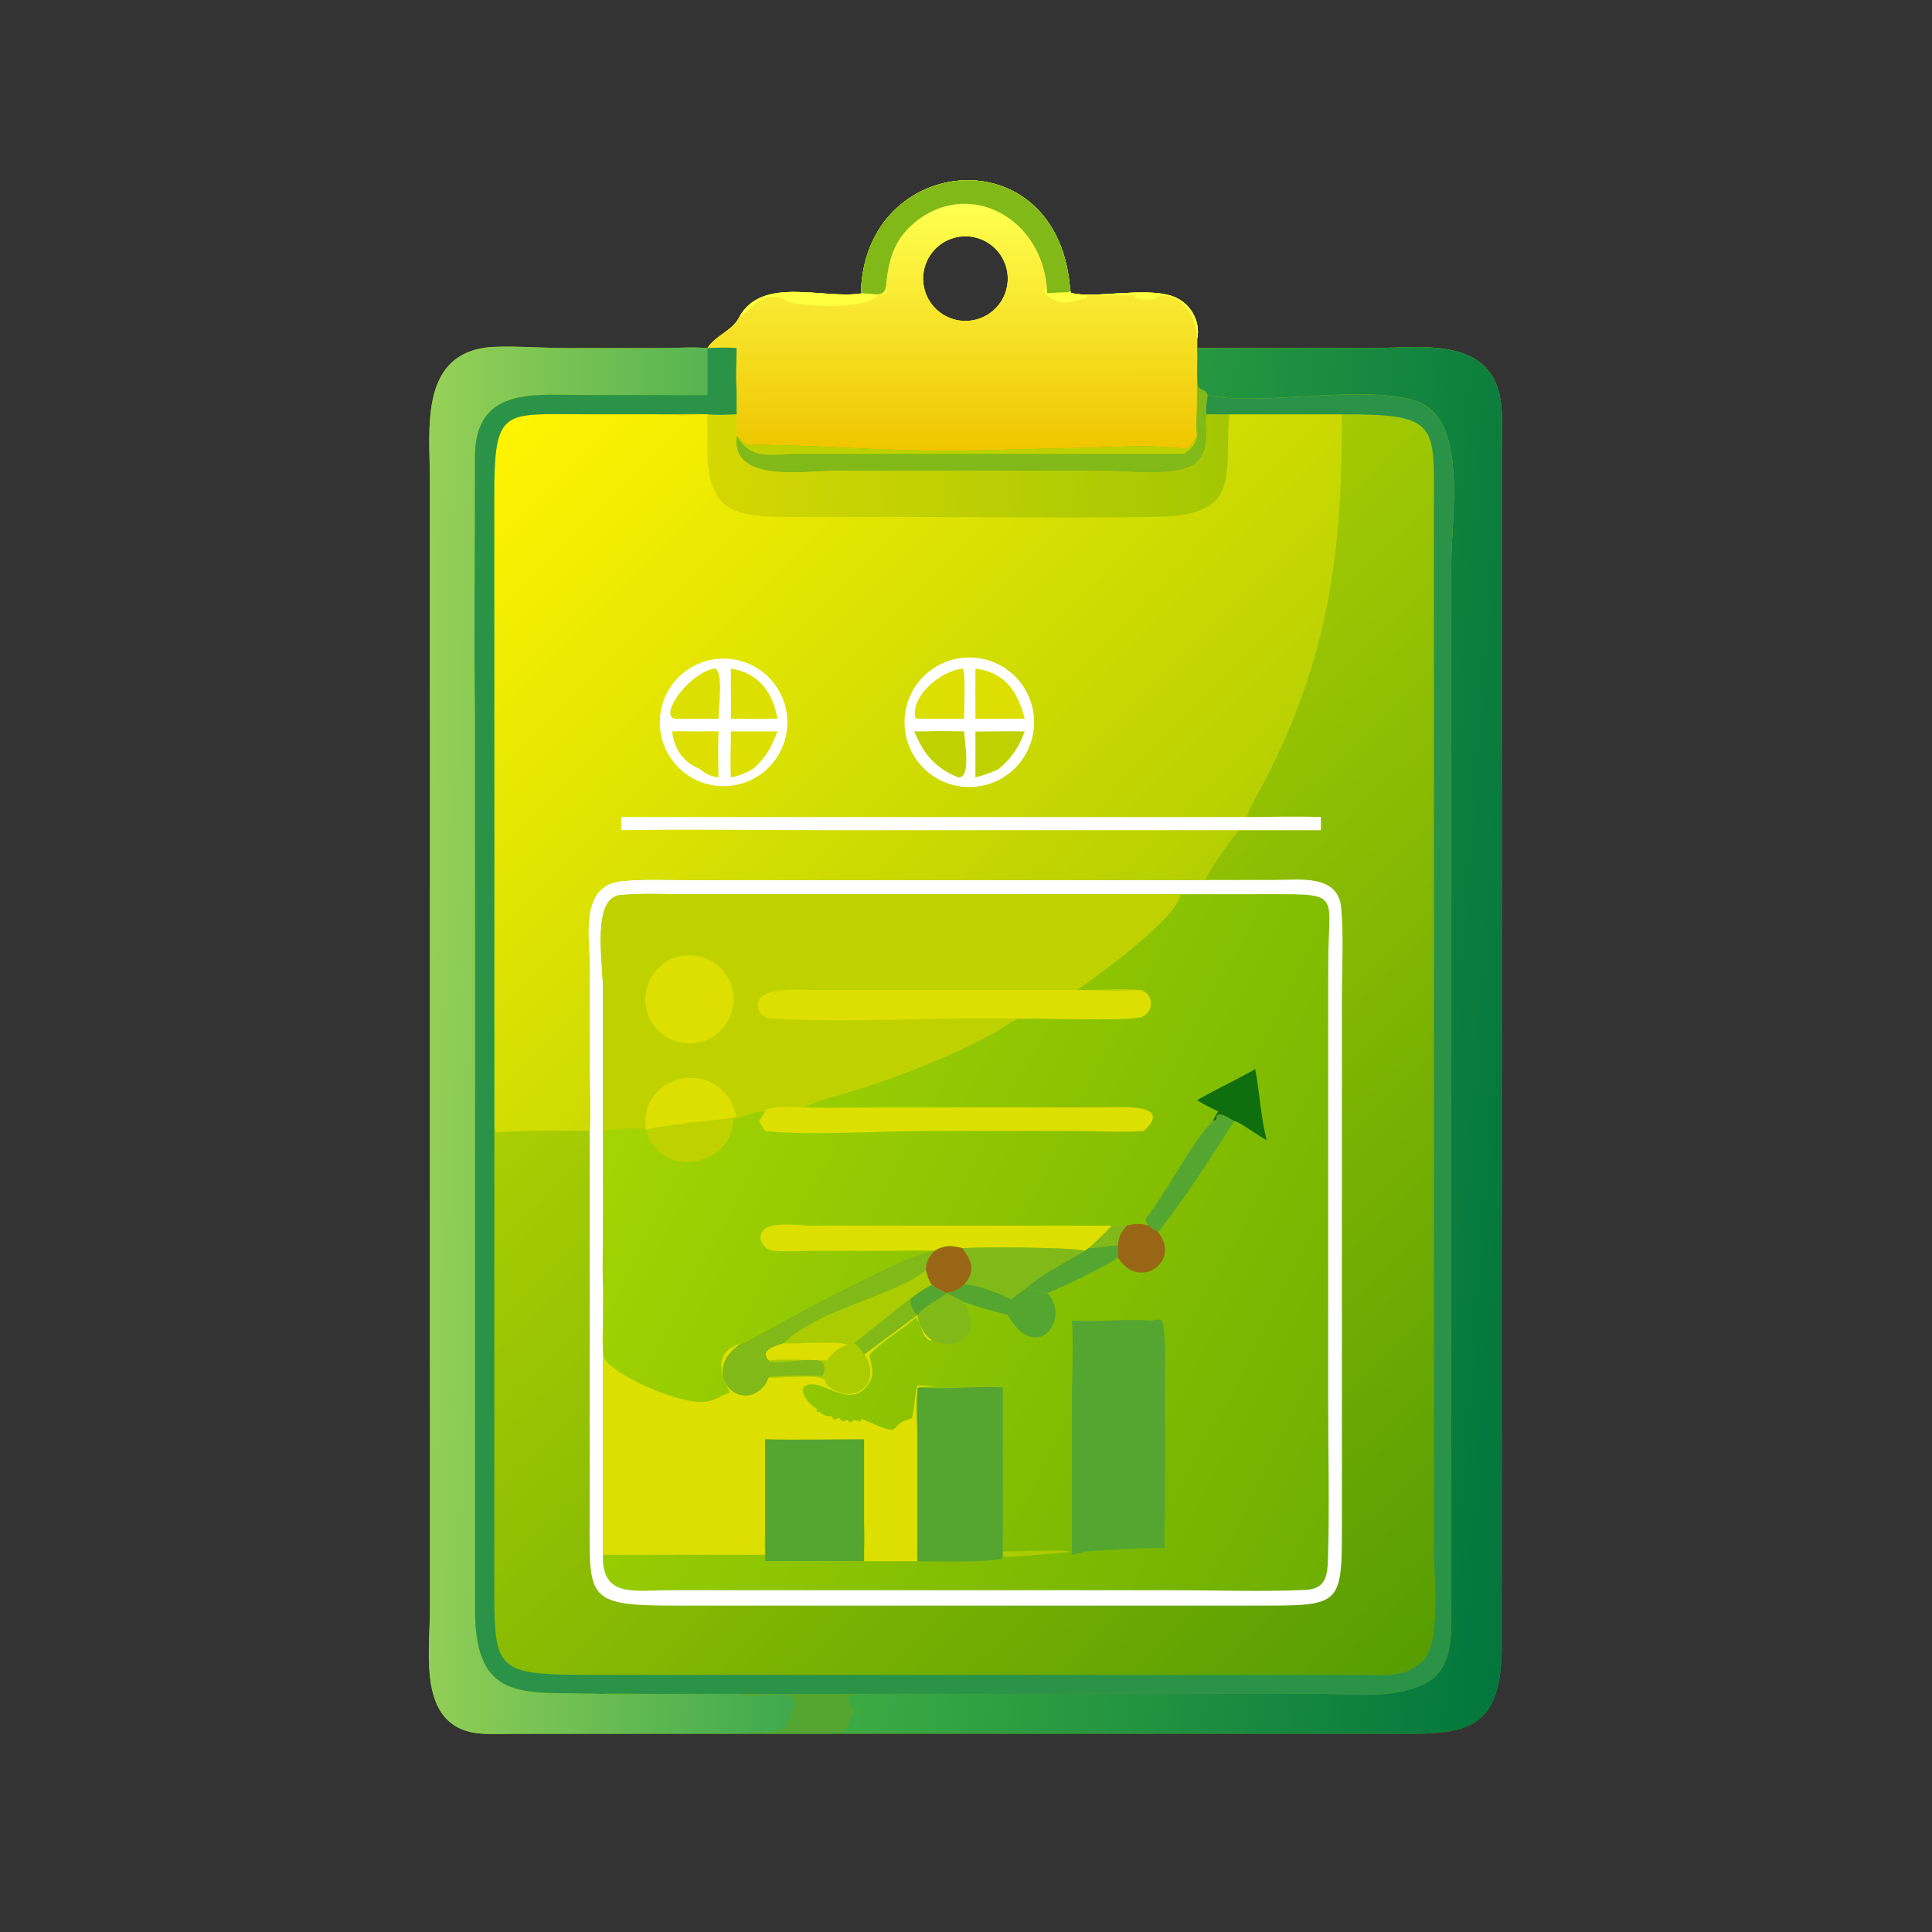<?xml version="1.0" encoding="UTF-8"?> <svg xmlns="http://www.w3.org/2000/svg" xmlns:xlink="http://www.w3.org/1999/xlink" width="1024" height="1024"><rect width="100%" height="100%" fill="#333333" stroke="none"/><defs><linearGradient id="gradient_0" gradientUnits="userSpaceOnUse" x1="395.565" y1="421.311" x2="207.454" y2="226.978"><stop offset="0" stop-color="#579D03"></stop><stop offset="1" stop-color="#A9CE03"></stop></linearGradient></defs><path fill="url(#gradient_0)" transform="scale(2 2)" d="M228.166 77.778C228.824 40.279 280.84 35.571 283.62 77.054L283.858 77.613C289.676 79.236 303.188 76.012 310.567 78.448C315.26 79.998 318.313 84.952 317.261 89.88L317.261 92.248L363.105 92.257C376.408 92.249 396.034 88.589 397.878 107.66C398.251 111.509 397.997 115.581 397.993 119.451L397.981 436.267C397.943 460.797 386.739 459.486 366.132 459.453L220.595 459.454L202.758 459.454L136.773 459.478C133.792 459.49 130.734 459.637 127.76 459.447C110.408 458.336 113.938 438.376 113.938 426.59L113.929 126.87C113.929 114.366 111.134 94.57 128.607 92.133C133.391 91.466 144.061 92.248 149.57 92.252L175.227 92.25C179.247 92.246 183.485 91.896 187.474 92.248L187.474 92.248C189.667 88.778 193.984 87.815 195.898 84.064C201.925 73.037 218.092 79.336 228.166 77.778ZM257.892 84.861Q258.162 84.811 258.43 84.747Q258.698 84.684 258.962 84.608Q259.227 84.531 259.487 84.442Q259.747 84.353 260.003 84.251Q260.258 84.149 260.508 84.035Q260.759 83.921 261.003 83.795Q261.247 83.668 261.485 83.53Q261.723 83.392 261.954 83.242Q262.185 83.093 262.408 82.932Q262.631 82.771 262.846 82.599Q263.061 82.428 263.267 82.246Q263.474 82.064 263.671 81.872Q263.868 81.68 264.056 81.479Q264.243 81.278 264.421 81.068Q264.598 80.858 264.765 80.639Q264.932 80.42 265.088 80.194Q265.244 79.967 265.389 79.733Q265.534 79.499 265.667 79.258Q265.8 79.018 265.921 78.771Q266.042 78.524 266.151 78.271Q266.26 78.019 266.356 77.761Q266.453 77.503 266.536 77.241Q266.62 76.979 266.69 76.713Q266.761 76.447 266.819 76.178Q266.876 75.909 266.92 75.638Q266.965 75.366 266.996 75.093Q267.026 74.82 267.044 74.545Q267.061 74.271 267.065 73.996Q267.069 73.721 267.06 73.446Q267.05 73.171 267.027 72.897Q267.004 72.622 266.968 72.35Q266.932 72.077 266.882 71.806Q266.832 71.536 266.769 71.268Q266.706 71 266.63 70.736Q266.555 70.472 266.466 70.211Q266.377 69.951 266.275 69.695Q266.174 69.44 266.06 69.189Q265.946 68.939 265.82 68.694Q265.694 68.45 265.556 68.212Q265.418 67.974 265.269 67.743Q265.12 67.512 264.959 67.288Q264.799 67.065 264.627 66.85Q264.456 66.635 264.274 66.428Q264.093 66.221 263.901 66.024Q263.71 65.826 263.509 65.639Q263.308 65.451 263.098 65.273Q262.888 65.095 262.669 64.928Q262.451 64.761 262.225 64.605Q261.998 64.448 261.764 64.303Q261.531 64.158 261.29 64.025Q261.05 63.892 260.803 63.77Q260.556 63.649 260.303 63.539Q260.051 63.43 259.793 63.334Q259.536 63.237 259.274 63.153Q259.012 63.069 258.746 62.998Q258.481 62.927 258.212 62.869Q257.943 62.811 257.671 62.767Q257.4 62.722 257.127 62.691Q256.853 62.659 256.579 62.642Q256.304 62.624 256.029 62.619Q255.754 62.615 255.479 62.624Q255.204 62.633 254.93 62.656Q254.656 62.678 254.383 62.715Q254.111 62.751 253.84 62.8Q253.569 62.849 253.301 62.912Q253.032 62.975 252.767 63.05Q252.503 63.126 252.242 63.215Q251.981 63.304 251.725 63.405Q251.468 63.507 251.217 63.62Q250.967 63.734 250.722 63.86Q250.477 63.986 250.238 64.124Q250 64.262 249.768 64.412Q249.537 64.561 249.313 64.722Q249.089 64.882 248.873 65.054Q248.658 65.225 248.451 65.407Q248.244 65.589 248.046 65.781Q247.848 65.973 247.66 66.174Q247.472 66.375 247.294 66.586Q247.116 66.796 246.948 67.015Q246.781 67.233 246.624 67.46Q246.467 67.687 246.322 67.921Q246.177 68.155 246.043 68.396Q245.91 68.637 245.788 68.884Q245.667 69.132 245.557 69.385Q245.448 69.638 245.351 69.895Q245.255 70.153 245.171 70.416Q245.087 70.678 245.016 70.945Q244.945 71.211 244.887 71.48Q244.829 71.75 244.785 72.022Q244.74 72.293 244.709 72.567Q244.678 72.841 244.66 73.116Q244.643 73.391 244.639 73.666Q244.635 73.942 244.644 74.217Q244.653 74.493 244.676 74.767Q244.699 75.042 244.736 75.315Q244.772 75.588 244.822 75.859Q244.872 76.13 244.935 76.398Q244.998 76.666 245.074 76.931Q245.15 77.196 245.239 77.457Q245.328 77.718 245.43 77.974Q245.532 78.23 245.646 78.48Q245.76 78.731 245.886 78.976Q246.013 79.221 246.151 79.459Q246.289 79.698 246.439 79.929Q246.589 80.16 246.75 80.384Q246.911 80.607 247.082 80.823Q247.254 81.038 247.436 81.245Q247.618 81.452 247.81 81.649Q248.002 81.847 248.204 82.035Q248.405 82.223 248.616 82.4Q248.826 82.578 249.045 82.745Q249.264 82.913 249.491 83.069Q249.718 83.225 249.952 83.37Q250.187 83.515 250.428 83.648Q250.669 83.782 250.916 83.903Q251.164 84.024 251.417 84.133Q251.67 84.242 251.928 84.338Q252.186 84.435 252.449 84.519Q252.711 84.602 252.978 84.673Q253.244 84.743 253.513 84.801Q253.783 84.858 254.055 84.903Q254.327 84.947 254.6 84.978Q254.874 85.008 255.149 85.025Q255.424 85.043 255.7 85.046Q255.975 85.05 256.251 85.04Q256.526 85.031 256.8 85.007Q257.075 84.984 257.348 84.947Q257.621 84.911 257.892 84.861Z"></path><path fill="white" transform="scale(2 2)" d="M156.284 299.719C156.521 295.008 156.289 290.165 156.286 285.442L156.274 256.762C156.273 248.678 153.307 234.648 164.768 233.482C170.855 232.862 177.189 233.21 183.309 233.211L319.38 233.218L337.919 233.195C344.212 233.193 354.602 231.615 355.421 240.512C356.113 248.019 355.617 257.011 355.615 264.661L355.621 403.819C355.645 424.701 355.53 425.492 335.942 425.5L179.303 425.505C155.718 425.521 156.188 423.852 156.269 403.337L156.284 299.719Z"></path><defs><linearGradient id="gradient_1" gradientUnits="userSpaceOnUse" x1="367.142" y1="386.493" x2="169.01" y2="283.412"><stop offset="0" stop-color="#6EAF02"></stop><stop offset="1" stop-color="#A4D503"></stop></linearGradient></defs><path fill="url(#gradient_1)" transform="scale(2 2)" d="M159.772 299.719L159.759 261.213C159.758 255.098 156.798 237.905 164.372 237.215C170.238 236.68 176.335 236.976 182.229 236.98L312.661 236.989L336.493 236.972C355.835 236.963 351.995 236.691 351.991 255.797L351.983 371.24C351.983 385.061 352.332 398.969 351.939 412.779C351.801 417.623 351.42 421.118 345.819 421.359C334.283 421.855 322.572 421.43 311.01 421.429L189.81 421.418C185.126 421.418 180.443 421.386 175.759 421.457C167.369 421.585 159.434 422.966 159.772 412.022L159.772 340.464C159.607 335.978 159.767 331.421 159.768 326.929L159.772 299.719Z"></path><path fill="#BFD200" transform="scale(2 2)" d="M159.772 299.719L159.759 261.213C159.758 255.098 156.798 237.905 164.372 237.215C170.238 236.68 176.335 236.976 182.229 236.98L312.661 236.989C312.977 242.583 289.95 259.401 285.36 262.377C288.718 262.387 299.669 261.865 302.302 262.377C305.599 263.413 306.033 267.772 302.843 269.382C300.168 270.732 276.579 269.784 271.57 269.955L269.916 269.955C267.777 270.725 264.837 272.976 262.663 274.151C251.902 279.965 239.962 284.595 228.37 288.415C224.02 289.849 216.878 291.524 213.002 293.463C210.236 293.489 205.447 292.916 202.996 294.048L202.758 294.505C199.815 294.382 197.914 295.866 195.209 296.194L194.387 296.194C194.486 309.51 174.254 312.625 171.241 299.377C169.69 298.781 161.625 299.119 159.772 299.719Z"></path><path fill="#DDDF00" transform="scale(2 2)" d="M269.916 269.955C248.733 269.457 225.973 271.115 205.213 269.981C202.759 269.847 200.991 269.092 200.887 266.252C200.704 261.281 212.878 262.382 215.873 262.381L282.476 262.377C288.799 262.392 296.104 262.826 302.302 262.377C305.599 263.413 306.033 267.772 302.843 269.382C300.168 270.732 276.579 269.784 271.57 269.955L269.916 269.955Z"></path><path fill="#DDDF00" transform="scale(2 2)" d="M171.241 299.377C168.761 284.34 191.544 279.387 195.209 296.194L194.387 296.194C187.185 297.225 178.049 297.675 171.241 299.377Z"></path><path fill="#DDDF00" transform="scale(2 2)" d="M181.505 253.226Q181.789 253.196 182.074 253.181Q182.359 253.165 182.645 253.163Q182.93 253.161 183.215 253.174Q183.501 253.186 183.785 253.212Q184.069 253.238 184.352 253.278Q184.635 253.318 184.915 253.371Q185.196 253.425 185.473 253.492Q185.751 253.56 186.025 253.641Q186.298 253.721 186.568 253.816Q186.838 253.91 187.102 254.017Q187.367 254.124 187.626 254.244Q187.885 254.364 188.138 254.496Q188.391 254.629 188.637 254.773Q188.883 254.918 189.122 255.074Q189.361 255.231 189.592 255.399Q189.823 255.567 190.045 255.746Q190.268 255.925 190.481 256.115Q190.694 256.304 190.898 256.504Q191.102 256.704 191.296 256.914Q191.49 257.123 191.673 257.342Q191.857 257.561 192.029 257.789Q192.202 258.016 192.363 258.252Q192.524 258.487 192.674 258.731Q192.823 258.974 192.961 259.224Q193.098 259.475 193.223 259.731Q193.348 259.988 193.461 260.25Q193.573 260.513 193.672 260.781Q193.772 261.048 193.858 261.32Q193.944 261.593 194.017 261.869Q194.09 262.145 194.149 262.424Q194.208 262.703 194.254 262.985Q194.299 263.267 194.331 263.551Q194.363 263.835 194.38 264.12Q194.398 264.405 194.402 264.69Q194.406 264.976 194.396 265.261Q194.386 265.546 194.362 265.831Q194.338 266.116 194.3 266.399Q194.262 266.682 194.21 266.962Q194.159 267.243 194.093 267.521Q194.028 267.799 193.949 268.074Q193.87 268.348 193.778 268.618Q193.686 268.889 193.581 269.154Q193.476 269.419 193.358 269.68Q193.24 269.94 193.109 270.193Q192.978 270.447 192.836 270.695Q192.693 270.942 192.538 271.182Q192.383 271.422 192.217 271.654Q192.051 271.886 191.873 272.11Q191.696 272.333 191.508 272.548Q191.319 272.763 191.121 272.968Q190.923 273.174 190.714 273.369Q190.506 273.564 190.289 273.75Q190.071 273.935 189.845 274.109Q189.619 274.283 189.384 274.446Q189.15 274.609 188.907 274.76Q188.665 274.911 188.416 275.05Q188.167 275.19 187.911 275.317Q187.655 275.443 187.393 275.558Q187.132 275.672 186.865 275.773Q186.598 275.875 186.326 275.963Q186.055 276.051 185.779 276.126Q185.503 276.201 185.225 276.262Q184.946 276.323 184.664 276.371Q184.383 276.418 184.099 276.452Q183.813 276.486 183.525 276.506Q183.238 276.526 182.95 276.532Q182.662 276.537 182.373 276.529Q182.085 276.52 181.798 276.498Q181.511 276.475 181.225 276.438Q180.939 276.401 180.655 276.351Q180.372 276.3 180.091 276.235Q179.81 276.17 179.533 276.092Q179.256 276.013 178.982 275.921Q178.709 275.829 178.441 275.723Q178.173 275.618 177.91 275.499Q177.648 275.381 177.391 275.249Q177.135 275.118 176.885 274.974Q176.635 274.83 176.393 274.674Q176.15 274.518 175.916 274.351Q175.682 274.183 175.456 274.004Q175.23 273.825 175.013 273.635Q174.797 273.445 174.59 273.244Q174.383 273.044 174.186 272.833Q173.989 272.623 173.802 272.403Q173.616 272.183 173.441 271.954Q173.266 271.726 173.102 271.488Q172.938 271.251 172.786 271.006Q172.634 270.761 172.495 270.509Q172.355 270.257 172.228 269.998Q172.101 269.74 171.987 269.475Q171.873 269.21 171.772 268.94Q171.671 268.67 171.583 268.396Q171.496 268.121 171.422 267.843Q171.348 267.564 171.288 267.282Q171.228 267 171.182 266.716Q171.136 266.431 171.104 266.145Q171.072 265.859 171.054 265.571Q171.036 265.283 171.033 264.995Q171.029 264.707 171.04 264.419Q171.05 264.131 171.075 263.844Q171.1 263.557 171.139 263.271Q171.178 262.986 171.231 262.702Q171.284 262.419 171.35 262.139Q171.417 261.858 171.498 261.582Q171.578 261.305 171.673 261.033Q171.767 260.76 171.874 260.493Q171.981 260.226 172.102 259.964Q172.222 259.702 172.356 259.446Q172.489 259.191 172.635 258.942Q172.78 258.694 172.938 258.452Q173.096 258.211 173.265 257.978Q173.435 257.745 173.615 257.52Q173.796 257.296 173.988 257.081Q174.179 256.865 174.381 256.66Q174.583 256.454 174.795 256.259Q175.007 256.063 175.228 255.879Q175.449 255.694 175.679 255.52Q175.909 255.347 176.148 255.185Q176.386 255.023 176.632 254.873Q176.878 254.723 177.131 254.585Q177.384 254.447 177.644 254.322Q177.903 254.197 178.169 254.085Q178.434 253.972 178.705 253.873Q178.976 253.775 179.251 253.689Q179.526 253.604 179.805 253.532Q180.084 253.46 180.366 253.402Q180.649 253.344 180.934 253.3Q181.218 253.256 181.505 253.226Z"></path><path fill="#DDDF00" transform="scale(2 2)" d="M159.772 340.464C160.573 345.434 158.664 358.176 160.511 360.529C164.284 365.336 180.396 372.033 186.436 371.525C190.259 371.203 191.044 369.529 193.208 369.235L193.356 368.804C191.112 364.633 188.99 358.697 195.629 356.263L195.898 356.382C185.406 363.708 196.172 375.183 202.758 366.983L203.722 364.985C206.771 365.379 216.711 363.92 218.575 365.628L219.165 366.983L219.555 367.288C226.511 372.79 233.97 366.287 228.997 358.969L243.109 348.471C243.765 351.207 244.575 353.433 246.981 355.131L246.599 355.295C243.986 354.361 244.387 350.723 242.702 349.096L242.406 349.378C239.75 351.876 231.793 356.798 230.345 359.243C230.815 360.953 231.658 364.011 230.817 365.628C225.745 375.387 217.22 363.805 212.872 367.662C212.061 369.734 214.99 372.544 216.538 373.412L216.455 374.151L216.801 374.27L217.084 374.006L217.343 374.243C218.439 375.229 218.844 375.318 220.267 375.309L220.537 375.639C220.907 376.084 220.745 375.917 221.15 376.266L222.375 375.718C222.801 376.221 222.91 376.556 223.582 376.685L224.64 376.181L224.882 376.751L225.575 376.956C226.267 375.905 226.704 376.353 227.878 376.79L228.392 376.049C240.614 381.414 234.511 377.874 241.039 376.055L241.058 375.914L241.631 375.95C242.425 373.478 242.688 365.948 243.495 367.198L247.998 367.29C246.555 367.43 245.084 367.495 243.649 367.678L243.228 367.877C242.734 371.499 243.106 376.662 243.104 380.454L243.109 408.635C242.951 410.31 243.073 412.049 243.109 413.731L228.997 413.731C228.967 410.501 229.285 407.199 228.997 403.986C228.929 407.233 228.975 410.483 228.997 413.731L202.758 413.731C202.802 411.39 202.824 409.06 202.758 406.719C202.571 408.485 202.687 410.252 202.758 412.022L159.772 412.022L159.772 340.464Z"></path><path fill="#55A630" transform="scale(2 2)" d="M202.758 381.418C211.483 381.638 220.265 381.427 228.997 381.418L228.997 403.986C228.929 407.233 228.975 410.483 228.997 413.731L202.758 413.731C202.802 411.39 202.824 409.06 202.758 406.719L202.758 381.418Z"></path><path fill="#AC0" transform="scale(2 2)" d="M247.668 331.495C246.116 333.223 245.455 334.225 245.38 336.627C245.762 337.979 246.107 339.329 246.981 340.464C248.171 341.423 249.476 342.022 250.848 342.673L250.848 342.673C252.33 343.545 254.069 344.165 255.485 345.082C260.896 354.229 253.022 358.395 246.981 355.131C244.575 353.433 243.765 351.207 243.109 348.471L228.997 358.969C233.97 366.287 226.511 372.79 219.555 367.288L219.165 366.983L218.575 365.628C216.711 363.92 206.771 365.379 203.722 364.985L202.758 366.983C196.172 375.183 185.406 363.708 195.898 356.382C197.853 355.751 199.883 354.406 201.699 353.418C208.581 349.678 240.673 331.992 247.668 331.495Z"></path><path fill="#80B918" transform="scale(2 2)" d="M247.668 331.495C246.116 333.223 245.455 334.225 245.38 336.627C237.116 343.444 216.788 346.857 207.669 355.979C205.635 356.694 201.17 357.712 203.722 360.509L203.835 360.876C210.622 361.796 220.722 357.323 218.062 364.603C215.436 364.549 205.888 364.33 203.722 364.985L202.758 366.983C196.172 375.183 185.406 363.708 195.898 356.382C197.853 355.751 199.883 354.406 201.699 353.418C208.581 349.678 240.673 331.992 247.668 331.495Z"></path><path fill="#80B918" transform="scale(2 2)" d="M246.981 340.464C248.171 341.423 249.476 342.022 250.848 342.673L250.848 342.673C252.33 343.545 254.069 344.165 255.485 345.082C260.896 354.229 253.022 358.395 246.981 355.131C244.575 353.433 243.765 351.207 243.109 348.471L228.997 358.969L228.347 357.992C227.745 357.083 227.327 356.529 226.37 355.979L235.131 349.028C237.085 347.447 238.998 345.728 241.104 344.352C242.99 342.844 244.845 341.597 246.981 340.464Z"></path><path fill="#55A630" transform="scale(2 2)" d="M246.981 340.464C248.171 341.423 249.476 342.022 250.848 342.673L250.848 342.673C248.328 344.896 245.292 345.729 243.109 348.471C241.762 347.353 241.533 345.971 241.104 344.352C242.99 342.844 244.845 341.597 246.981 340.464Z"></path><path fill="#DDDF00" transform="scale(2 2)" d="M207.669 355.979C211.568 356.289 221.805 355.224 224.678 356.382C222.049 357.26 220.776 358.266 219.165 360.509C214.25 360.487 208.552 360.034 203.722 360.509C201.17 357.712 205.635 356.694 207.669 355.979Z"></path><path fill="#55A630" transform="scale(2 2)" d="M243.109 408.635L243.104 380.454C243.106 376.662 242.734 371.499 243.228 367.877L243.649 367.678C250.93 368.321 258.448 367.289 265.769 367.678L265.769 411.174L265.769 412.575L265.621 412.954C264.065 414.07 246.165 413.802 243.109 413.731C243.145 412.029 243.169 410.337 243.109 408.635Z"></path><path fill="#DDDF00" transform="scale(2 2)" d="M213.002 293.463C220.176 293.697 227.407 293.461 234.588 293.458L293.141 293.457C296.398 293.459 311.235 292.227 303.172 299.719C297.107 300.173 290.772 299.723 284.672 299.72L246.15 299.72C234.044 299.721 214.099 300.976 202.758 299.719C202.213 298.85 201.656 297.994 201.198 297.075C201.722 296.231 202.31 295.389 202.758 294.505L202.996 294.048C205.447 292.916 210.236 293.489 213.002 293.463Z"></path><path fill="#DDDF00" transform="scale(2 2)" d="M247.668 331.495C243.823 331.276 239.94 331.466 236.091 331.476L215.157 331.497C211.827 331.499 208.281 331.77 204.981 331.466C202.312 331.22 200.314 328.061 202.45 325.858C204.555 323.687 212.214 324.802 214.971 324.803L294.605 324.796C295.942 324.819 297.274 324.815 298.611 324.796C297.053 326.528 296.479 327.712 296.249 330.06C293.561 329.981 291.097 330.738 288.476 330.784L287.505 331.495C284.187 330.49 259.511 330.473 255 330.784C252.107 330.062 250.345 329.908 247.668 331.495Z"></path><path fill="#80B918" transform="scale(2 2)" d="M294.605 324.796C295.942 324.819 297.274 324.815 298.611 324.796C297.053 326.528 296.479 327.712 296.249 330.06C293.561 329.981 291.097 330.738 288.476 330.784C290.602 328.848 292.707 326.964 294.605 324.796Z"></path><path fill="#80B918" transform="scale(2 2)" d="M247.668 331.495C250.345 329.908 252.107 330.062 255 330.784C259.511 330.473 284.187 330.49 287.505 331.495C282.15 334.724 276.283 337.539 271.57 341.709C270.297 342.451 269.166 343.438 268.013 344.352C265.119 342.934 258.655 340.236 255.485 340.464C254.028 341.884 252.795 342.255 250.848 342.673C249.476 342.022 248.171 341.423 246.981 340.464C246.107 339.329 245.762 337.979 245.38 336.627C245.455 334.225 246.116 333.223 247.668 331.495L247.668 331.495Z"></path><path fill="#996616" transform="scale(2 2)" d="M247.668 331.495C250.345 329.908 252.107 330.062 255 330.784C257.719 334.387 258.511 336.845 255.485 340.464C254.028 341.884 252.795 342.255 250.848 342.673C249.476 342.022 248.171 341.423 246.981 340.464C246.107 339.329 245.762 337.979 245.38 336.627C245.455 334.225 246.116 333.223 247.668 331.495L247.668 331.495Z"></path><path fill="#55A630" transform="scale(2 2)" d="M255.485 340.464C258.655 340.236 265.119 342.934 268.013 344.352C269.166 343.438 270.297 342.451 271.57 341.709C273.494 342.35 275.586 342.185 277.54 342.673C284.08 349.588 274.526 361.841 267.053 348.471C263.168 347.552 259.271 346.353 255.485 345.082C254.069 344.165 252.33 343.545 250.848 342.673L250.848 342.673C252.795 342.255 254.028 341.884 255.485 340.464Z"></path><path fill="#55A630" transform="scale(2 2)" d="M321.409 297.075C322.255 296.904 322.516 296.602 322.412 295.67C323.739 294.602 325.882 296.57 327.121 297.075C321.652 305.603 313.299 318.684 306.895 326.531L304.31 324.796C303.952 324.194 303.611 323.716 303.594 322.991C309.401 315.661 315.586 302.991 321.409 297.075Z"></path><path fill="#0F6F0E" transform="scale(2 2)" d="M317.261 291.558C322.278 288.606 327.613 286.256 332.645 283.326C333.814 289.543 334.115 296.022 335.683 302.146C333.895 301.286 328.393 297.234 327.121 297.075C325.882 296.57 323.739 294.602 322.412 295.67C322.516 296.602 322.255 296.904 321.409 297.075C321.828 296.18 322.311 295.35 322.82 294.505C320.901 293.605 319.046 292.713 317.261 291.558Z"></path><path fill="#996616" transform="scale(2 2)" d="M298.611 324.796C300.658 324.303 302.285 324.132 304.31 324.796L306.895 326.531C313.243 334.374 301.679 342.24 296.249 333.213C296.264 332.162 296.256 331.111 296.249 330.06C296.479 327.712 297.053 326.528 298.611 324.796Z"></path><path fill="#55A630" transform="scale(2 2)" d="M288.476 330.784C291.097 330.738 293.561 329.981 296.249 330.06C296.256 331.111 296.264 332.162 296.249 333.213C294.275 335.035 280.428 341.645 277.54 342.673C275.586 342.185 273.494 342.35 271.57 341.709C276.283 337.539 282.15 334.724 287.505 331.495L288.476 330.784Z"></path><path fill="#AC0" transform="scale(2 2)" d="M265.769 411.174C267.852 411.192 282.907 410.537 283.673 411.248C281.661 411.527 266.532 412.817 265.769 412.575L265.769 411.174Z"></path><path fill="#55A630" transform="scale(2 2)" d="M305.16 349.987C307.394 349.586 308.125 349.264 308.389 351.772C309.043 357.984 308.753 364.424 308.754 370.667L308.742 401C308.739 404.008 308.309 407.296 308.746 410.266C301.671 410.137 294.565 410.755 287.505 411.174C286.402 411.593 285.227 411.784 284.074 412.022L284.072 370.291C284.086 363.55 284.515 356.72 284.074 349.987C291.098 350.358 298.157 349.499 305.16 349.987Z"></path><defs><linearGradient id="gradient_2" gradientUnits="userSpaceOnUse" x1="295.194" y1="256.389" x2="142.87" y2="104.596"><stop offset="0" stop-color="#B6CF02"></stop><stop offset="1" stop-color="#FFF302"></stop></linearGradient></defs><path fill="url(#gradient_2)" transform="scale(2 2)" d="M228.166 77.778C228.824 40.279 280.84 35.571 283.62 77.054L283.858 77.613C289.676 79.236 303.188 76.012 310.567 78.448C315.26 79.998 318.313 84.952 317.261 89.88L317.261 92.248L317.261 92.996L317.294 93.393C317.479 95.775 316.806 100.983 317.796 102.917L318.117 103.048C319.059 103.438 319.666 103.67 320.007 104.692C319.953 105.904 319.325 108.779 319.759 109.722L320.007 109.795C321.933 109.813 323.866 109.866 325.79 109.795L355.607 109.795C355.741 145.928 352.213 174.193 334.931 207.464C333.457 210.302 331.319 213.484 330.431 216.527C336.945 216.511 343.524 216.306 350.03 216.527C350.049 217.685 350.105 218.856 350.03 220.012L328.36 220.012C326.73 221.718 320.04 231.195 319.38 233.218L183.309 233.211C177.189 233.21 170.855 232.862 164.768 233.482C153.307 234.648 156.273 248.678 156.274 256.762L156.286 285.442C156.289 290.165 156.521 295.008 156.284 299.719C148.051 299.63 139.738 299.523 131.523 300.081C131.095 299.516 131.105 298.621 131.007 297.913L131.007 228.406L130.978 132.242C130.915 107.87 133.164 109.781 154.6 109.783L178.106 109.795C181.208 109.759 184.377 109.624 187.474 109.795C190.032 110.063 192.645 109.908 195.209 109.795L195.209 105L195.209 103.184C194.905 99.635 195.198 95.826 195.209 92.248C192.603 92.022 190.08 92.12 187.474 92.248C189.667 88.778 193.984 87.815 195.898 84.064C201.925 73.037 218.092 79.336 228.166 77.778ZM257.892 84.861Q258.162 84.811 258.43 84.747Q258.698 84.684 258.962 84.608Q259.227 84.531 259.487 84.442Q259.747 84.353 260.003 84.251Q260.258 84.149 260.508 84.035Q260.759 83.921 261.003 83.795Q261.247 83.668 261.485 83.53Q261.723 83.392 261.954 83.242Q262.185 83.093 262.408 82.932Q262.631 82.771 262.846 82.599Q263.061 82.428 263.267 82.246Q263.474 82.064 263.671 81.872Q263.868 81.68 264.056 81.479Q264.243 81.278 264.421 81.068Q264.598 80.858 264.765 80.639Q264.932 80.42 265.088 80.194Q265.244 79.967 265.389 79.733Q265.534 79.499 265.667 79.258Q265.8 79.018 265.921 78.771Q266.042 78.524 266.151 78.271Q266.26 78.019 266.356 77.761Q266.453 77.503 266.536 77.241Q266.62 76.979 266.69 76.713Q266.761 76.447 266.819 76.178Q266.876 75.909 266.92 75.638Q266.965 75.366 266.996 75.093Q267.026 74.82 267.044 74.545Q267.061 74.271 267.065 73.996Q267.069 73.721 267.06 73.446Q267.05 73.171 267.027 72.897Q267.004 72.622 266.968 72.35Q266.932 72.077 266.882 71.806Q266.832 71.536 266.769 71.268Q266.706 71 266.63 70.736Q266.555 70.472 266.466 70.211Q266.377 69.951 266.275 69.695Q266.174 69.44 266.06 69.189Q265.946 68.939 265.82 68.694Q265.694 68.45 265.556 68.212Q265.418 67.974 265.269 67.743Q265.12 67.512 264.959 67.288Q264.799 67.065 264.627 66.85Q264.456 66.635 264.274 66.428Q264.093 66.221 263.901 66.024Q263.71 65.826 263.509 65.639Q263.308 65.451 263.098 65.273Q262.888 65.095 262.669 64.928Q262.451 64.761 262.225 64.605Q261.998 64.448 261.764 64.303Q261.531 64.158 261.29 64.025Q261.05 63.892 260.803 63.77Q260.556 63.649 260.303 63.539Q260.051 63.43 259.793 63.334Q259.536 63.237 259.274 63.153Q259.012 63.069 258.746 62.998Q258.481 62.927 258.212 62.869Q257.943 62.811 257.671 62.767Q257.4 62.722 257.127 62.691Q256.853 62.659 256.579 62.642Q256.304 62.624 256.029 62.619Q255.754 62.615 255.479 62.624Q255.204 62.633 254.93 62.656Q254.656 62.678 254.383 62.715Q254.111 62.751 253.84 62.8Q253.569 62.849 253.301 62.912Q253.032 62.975 252.767 63.05Q252.503 63.126 252.242 63.215Q251.981 63.304 251.725 63.405Q251.468 63.507 251.217 63.62Q250.967 63.734 250.722 63.86Q250.477 63.986 250.238 64.124Q250 64.262 249.768 64.412Q249.537 64.561 249.313 64.722Q249.089 64.882 248.873 65.054Q248.658 65.225 248.451 65.407Q248.244 65.589 248.046 65.781Q247.848 65.973 247.66 66.174Q247.472 66.375 247.294 66.586Q247.116 66.796 246.948 67.015Q246.781 67.233 246.624 67.46Q246.467 67.687 246.322 67.921Q246.177 68.155 246.043 68.396Q245.91 68.637 245.788 68.884Q245.667 69.132 245.557 69.385Q245.448 69.638 245.351 69.895Q245.255 70.153 245.171 70.416Q245.087 70.678 245.016 70.945Q244.945 71.211 244.887 71.48Q244.829 71.75 244.785 72.022Q244.74 72.293 244.709 72.567Q244.678 72.841 244.66 73.116Q244.643 73.391 244.639 73.666Q244.635 73.942 244.644 74.217Q244.653 74.493 244.676 74.767Q244.699 75.042 244.736 75.315Q244.772 75.588 244.822 75.859Q244.872 76.13 244.935 76.398Q244.998 76.666 245.074 76.931Q245.15 77.196 245.239 77.457Q245.328 77.718 245.43 77.974Q245.532 78.23 245.646 78.48Q245.76 78.731 245.886 78.976Q246.013 79.221 246.151 79.459Q246.289 79.698 246.439 79.929Q246.589 80.16 246.75 80.384Q246.911 80.607 247.082 80.823Q247.254 81.038 247.436 81.245Q247.618 81.452 247.81 81.649Q248.002 81.847 248.204 82.035Q248.405 82.223 248.616 82.4Q248.826 82.578 249.045 82.745Q249.264 82.913 249.491 83.069Q249.718 83.225 249.952 83.37Q250.187 83.515 250.428 83.648Q250.669 83.782 250.916 83.903Q251.164 84.024 251.417 84.133Q251.67 84.242 251.928 84.338Q252.186 84.435 252.449 84.519Q252.711 84.602 252.978 84.673Q253.244 84.743 253.513 84.801Q253.783 84.858 254.055 84.903Q254.327 84.947 254.6 84.978Q254.874 85.008 255.149 85.025Q255.424 85.043 255.7 85.046Q255.975 85.05 256.251 85.04Q256.526 85.031 256.8 85.007Q257.075 84.984 257.348 84.947Q257.621 84.911 257.892 84.861Z"></path><defs><linearGradient id="gradient_3" gradientUnits="userSpaceOnUse" x1="252.894" y1="119.499" x2="252.854" y2="54.75"><stop offset="0" stop-color="#EFC500"></stop><stop offset="1" stop-color="#FFFF4F"></stop></linearGradient></defs><path fill="url(#gradient_3)" transform="scale(2 2)" d="M228.166 77.778C228.824 40.279 280.84 35.571 283.62 77.054L283.858 77.613C289.676 79.236 303.188 76.012 310.567 78.448C315.26 79.998 318.313 84.952 317.261 89.88L317.261 92.248L317.261 92.996L317.294 93.393C317.479 95.775 316.806 100.983 317.796 102.917L318.117 103.048C319.059 103.438 319.666 103.67 320.007 104.692C319.953 105.904 319.325 108.779 319.759 109.722L320.007 109.795C318.755 111.212 321.277 117.745 317.703 121.97C313.596 126.825 298.907 124.786 293.043 124.785L221.033 124.787C213.085 124.786 193.629 128.136 195.209 115.545C195.107 111.44 195.561 107.276 195.209 103.184C194.905 99.635 195.198 95.826 195.209 92.248C192.603 92.022 190.08 92.12 187.474 92.248C189.667 88.778 193.984 87.815 195.898 84.064C201.925 73.037 218.092 79.336 228.166 77.778ZM257.892 84.861Q258.162 84.811 258.43 84.747Q258.698 84.684 258.962 84.608Q259.227 84.531 259.487 84.442Q259.747 84.353 260.003 84.251Q260.258 84.149 260.508 84.035Q260.759 83.921 261.003 83.795Q261.247 83.668 261.485 83.53Q261.723 83.392 261.954 83.242Q262.185 83.093 262.408 82.932Q262.631 82.771 262.846 82.599Q263.061 82.428 263.267 82.246Q263.474 82.064 263.671 81.872Q263.868 81.68 264.056 81.479Q264.243 81.278 264.421 81.068Q264.598 80.858 264.765 80.639Q264.932 80.42 265.088 80.194Q265.244 79.967 265.389 79.733Q265.534 79.499 265.667 79.258Q265.8 79.018 265.921 78.771Q266.042 78.524 266.151 78.271Q266.26 78.019 266.356 77.761Q266.453 77.503 266.536 77.241Q266.62 76.979 266.69 76.713Q266.761 76.447 266.819 76.178Q266.876 75.909 266.92 75.638Q266.965 75.366 266.996 75.093Q267.026 74.82 267.044 74.545Q267.061 74.271 267.065 73.996Q267.069 73.721 267.06 73.446Q267.05 73.171 267.027 72.897Q267.004 72.622 266.968 72.35Q266.932 72.077 266.882 71.806Q266.832 71.536 266.769 71.268Q266.706 71 266.63 70.736Q266.555 70.472 266.466 70.211Q266.377 69.951 266.275 69.695Q266.174 69.44 266.06 69.189Q265.946 68.939 265.82 68.694Q265.694 68.45 265.556 68.212Q265.418 67.974 265.269 67.743Q265.12 67.512 264.959 67.288Q264.799 67.065 264.627 66.85Q264.456 66.635 264.274 66.428Q264.093 66.221 263.901 66.024Q263.71 65.826 263.509 65.639Q263.308 65.451 263.098 65.273Q262.888 65.095 262.669 64.928Q262.451 64.761 262.225 64.605Q261.998 64.448 261.764 64.303Q261.531 64.158 261.29 64.025Q261.05 63.892 260.803 63.77Q260.556 63.649 260.303 63.539Q260.051 63.43 259.793 63.334Q259.536 63.237 259.274 63.153Q259.012 63.069 258.746 62.998Q258.481 62.927 258.212 62.869Q257.943 62.811 257.671 62.767Q257.4 62.722 257.127 62.691Q256.853 62.659 256.579 62.642Q256.304 62.624 256.029 62.619Q255.754 62.615 255.479 62.624Q255.204 62.633 254.93 62.656Q254.656 62.678 254.383 62.715Q254.111 62.751 253.84 62.8Q253.569 62.849 253.301 62.912Q253.032 62.975 252.767 63.05Q252.503 63.126 252.242 63.215Q251.981 63.304 251.725 63.405Q251.468 63.507 251.217 63.62Q250.967 63.734 250.722 63.86Q250.477 63.986 250.238 64.124Q250 64.262 249.768 64.412Q249.537 64.561 249.313 64.722Q249.089 64.882 248.873 65.054Q248.658 65.225 248.451 65.407Q248.244 65.589 248.046 65.781Q247.848 65.973 247.66 66.174Q247.472 66.375 247.294 66.586Q247.116 66.796 246.948 67.015Q246.781 67.233 246.624 67.46Q246.467 67.687 246.322 67.921Q246.177 68.155 246.043 68.396Q245.91 68.637 245.788 68.884Q245.667 69.132 245.557 69.385Q245.448 69.638 245.351 69.895Q245.255 70.153 245.171 70.416Q245.087 70.678 245.016 70.945Q244.945 71.211 244.887 71.48Q244.829 71.75 244.785 72.022Q244.74 72.293 244.709 72.567Q244.678 72.841 244.66 73.116Q244.643 73.391 244.639 73.666Q244.635 73.942 244.644 74.217Q244.653 74.493 244.676 74.767Q244.699 75.042 244.736 75.315Q244.772 75.588 244.822 75.859Q244.872 76.13 244.935 76.398Q244.998 76.666 245.074 76.931Q245.15 77.196 245.239 77.457Q245.328 77.718 245.43 77.974Q245.532 78.23 245.646 78.48Q245.76 78.731 245.886 78.976Q246.013 79.221 246.151 79.459Q246.289 79.698 246.439 79.929Q246.589 80.16 246.75 80.384Q246.911 80.607 247.082 80.823Q247.254 81.038 247.436 81.245Q247.618 81.452 247.81 81.649Q248.002 81.847 248.204 82.035Q248.405 82.223 248.616 82.4Q248.826 82.578 249.045 82.745Q249.264 82.913 249.491 83.069Q249.718 83.225 249.952 83.37Q250.187 83.515 250.428 83.648Q250.669 83.782 250.916 83.903Q251.164 84.024 251.417 84.133Q251.67 84.242 251.928 84.338Q252.186 84.435 252.449 84.519Q252.711 84.602 252.978 84.673Q253.244 84.743 253.513 84.801Q253.783 84.858 254.055 84.903Q254.327 84.947 254.6 84.978Q254.874 85.008 255.149 85.025Q255.424 85.043 255.7 85.046Q255.975 85.05 256.251 85.04Q256.526 85.031 256.8 85.007Q257.075 84.984 257.348 84.947Q257.621 84.911 257.892 84.861Z"></path><path fill="#80B918" transform="scale(2 2)" d="M317.261 92.996L317.294 93.393C317.479 95.775 316.806 100.983 317.796 102.917L318.117 103.048C319.059 103.438 319.666 103.67 320.007 104.692C319.953 105.904 319.325 108.779 319.759 109.722L320.007 109.795C318.755 111.212 321.277 117.745 317.703 121.97C313.596 126.825 298.907 124.786 293.043 124.785L221.033 124.787C213.085 124.786 193.629 128.136 195.209 115.545L195.209 115.545C196.349 116.144 196.751 117.16 197.73 117.877C215.871 117.833 234.039 119.544 251.706 119.446C262.183 119.387 273.43 118.904 284.117 118.76C294.306 118.622 303.049 117.703 313.39 118.829C316.046 119.118 315.829 117.237 317.261 115.545C316.82 113.11 317.172 110.08 317.199 107.587L317.261 92.996Z"></path><path fill="#BFD200" transform="scale(2 2)" d="M195.209 115.545C196.349 116.144 196.751 117.16 197.73 117.877C215.871 117.833 234.039 119.544 251.706 119.446C262.183 119.387 273.43 118.904 284.117 118.76C294.306 118.622 303.049 117.703 313.39 118.829C316.046 119.118 315.829 117.237 317.261 115.545C316.723 117.976 315.781 118.927 313.723 120.262L211.626 120.278C204.547 120.283 199.353 122.296 195.209 115.545Z"></path><path fill="#80B918" transform="scale(2 2)" d="M228.166 77.778C228.824 40.279 280.84 35.571 283.62 77.054L283.332 77.453C281.404 77.605 279.451 77.478 277.54 77.778C276.874 57.764 256.617 46.903 242.137 59.188C236.786 63.727 235.328 69.325 234.782 76.026C234.467 79.228 230.52 77.565 228.166 77.778Z"></path><path fill="#FFFF3F" transform="scale(2 2)" d="M234.782 76.026L235.137 76.159C234.812 79.012 234.544 77.363 232.599 78.21C229.677 82.189 213.938 81.056 210.041 80.27C208.493 79.957 207.203 78.805 205.598 78.661C200.993 78.249 199.317 81.994 195.898 84.064C201.925 73.037 218.092 79.336 228.166 77.778C230.52 77.565 234.467 79.228 234.782 76.026Z"></path><path fill="#FFFF3F" transform="scale(2 2)" d="M317.261 89.88C317.012 84.111 313.629 77.932 307.124 78.354C305.858 80.127 302.422 79.356 300.657 78.874L300.531 78.579C301.29 78.159 302.505 78.351 303.358 78.371L303.255 78.634L303.245 78.298C302.421 78.462 301.215 78.266 300.347 78.273L288.119 78.275L287.805 78.774L288.161 78.999L287.66 78.965L287.662 79.072C285.348 79.25 283.062 80.778 280.741 80.025C279.312 79.562 276.322 78.216 276.67 76.495L276.9 76.392C277.35 76.829 277.368 77.191 277.54 77.778C279.451 77.478 281.404 77.605 283.332 77.453L283.62 77.054L283.858 77.613C289.676 79.236 303.188 76.012 310.567 78.448C315.26 79.998 318.313 84.952 317.261 89.88Z"></path><defs><linearGradient id="gradient_4" gradientUnits="userSpaceOnUse" x1="324.887" y1="127.621" x2="187.205" y2="118.321"><stop offset="0" stop-color="#A4C703"></stop><stop offset="1" stop-color="#D6D703"></stop></linearGradient></defs><path fill="url(#gradient_4)" transform="scale(2 2)" d="M195.209 105L195.209 103.184C195.561 107.276 195.107 111.44 195.209 115.545C193.629 128.136 213.085 124.786 221.033 124.787L293.043 124.785C298.907 124.786 313.596 126.825 317.703 121.97C321.277 117.745 318.755 111.212 320.007 109.795C321.933 109.813 323.866 109.866 325.79 109.795C324.35 126.537 329.323 136.646 306.065 136.973C281.83 137.314 257.54 136.988 233.301 136.992L211.791 136.994C195.66 136.993 187.238 137.078 187.434 118.061L187.474 109.795C184.665 109.786 180.769 110.445 178.106 109.795C181.208 109.759 184.377 109.624 187.474 109.795C190.032 110.063 192.645 109.908 195.209 109.795L195.209 105Z"></path><path fill="white" transform="scale(2 2)" d="M330.431 216.527C336.945 216.511 343.524 216.306 350.03 216.527C350.049 217.685 350.105 218.856 350.03 220.012L328.36 220.012L218.959 220.015C200.859 220.015 182.707 219.71 164.615 220.012L164.615 216.527L330.431 216.527Z"></path><path fill="white" transform="scale(2 2)" d="M254.407 174.417Q254.823 174.356 255.241 174.316Q255.66 174.276 256.079 174.257Q256.499 174.237 256.92 174.238Q257.34 174.239 257.76 174.261Q258.179 174.282 258.598 174.324Q259.016 174.367 259.431 174.429Q259.847 174.492 260.259 174.574Q260.671 174.657 261.079 174.76Q261.486 174.863 261.888 174.985Q262.29 175.108 262.686 175.25Q263.081 175.392 263.469 175.554Q263.857 175.715 264.237 175.895Q264.617 176.075 264.987 176.274Q265.358 176.473 265.718 176.689Q266.078 176.905 266.428 177.139Q266.777 177.373 267.114 177.624Q267.452 177.874 267.776 178.141Q268.101 178.408 268.412 178.69Q268.724 178.972 269.021 179.27Q269.318 179.567 269.6 179.878Q269.882 180.19 270.149 180.515Q270.416 180.84 270.666 181.177Q270.916 181.515 271.15 181.864Q271.384 182.214 271.6 182.574Q271.816 182.935 272.014 183.305Q272.213 183.676 272.393 184.055Q272.572 184.435 272.734 184.823Q272.895 185.212 273.037 185.607Q273.179 186.003 273.301 186.405Q273.423 186.807 273.526 187.215Q273.629 187.622 273.711 188.034Q273.794 188.446 273.856 188.862Q273.918 189.278 273.96 189.696Q274.002 190.114 274.023 190.534Q274.045 190.954 274.045 191.374Q274.046 191.794 274.026 192.214Q274.007 192.634 273.966 193.052Q273.926 193.47 273.865 193.886Q273.804 194.302 273.723 194.715Q273.642 195.127 273.541 195.535Q273.44 195.943 273.319 196.345Q273.198 196.748 273.058 197.144Q272.917 197.54 272.758 197.929Q272.598 198.318 272.419 198.698Q272.241 199.079 272.044 199.45Q271.847 199.821 271.632 200.182Q271.417 200.544 271.185 200.894Q270.953 201.244 270.703 201.583Q270.454 201.921 270.189 202.247Q269.924 202.573 269.642 202.885Q269.361 203.198 269.065 203.496Q268.769 203.794 268.459 204.078Q268.149 204.361 267.825 204.629Q267.501 204.897 267.165 205.149Q266.828 205.401 266.48 205.636Q266.132 205.871 265.772 206.089Q265.413 206.307 265.043 206.507Q264.673 206.707 264.294 206.888Q263.915 207.07 263.528 207.232Q263.14 207.395 262.745 207.539Q262.35 207.682 261.949 207.807Q261.547 207.931 261.14 208.035Q260.733 208.139 260.321 208.224Q259.909 208.308 259.494 208.372Q259.076 208.436 258.656 208.48Q258.236 208.524 257.814 208.547Q257.392 208.57 256.969 208.572Q256.547 208.574 256.125 208.556Q255.702 208.537 255.282 208.498Q254.861 208.459 254.443 208.399Q254.024 208.339 253.61 208.258Q253.195 208.178 252.784 208.077Q252.374 207.976 251.969 207.855Q251.564 207.735 251.166 207.594Q250.767 207.453 250.376 207.293Q249.985 207.133 249.602 206.954Q249.22 206.775 248.846 206.577Q248.473 206.38 248.109 206.164Q247.746 205.948 247.394 205.714Q247.042 205.481 246.701 205.23Q246.361 204.98 246.034 204.713Q245.706 204.446 245.392 204.163Q245.078 203.881 244.778 203.583Q244.478 203.285 244.194 202.973Q243.909 202.66 243.64 202.335Q243.371 202.009 243.118 201.67Q242.866 201.331 242.63 200.981Q242.394 200.63 242.176 200.268Q241.958 199.906 241.758 199.534Q241.558 199.162 241.376 198.78Q241.195 198.399 241.032 198.008Q240.87 197.618 240.727 197.221Q240.583 196.823 240.46 196.419Q240.337 196.015 240.233 195.605Q240.13 195.196 240.047 194.781Q239.964 194.367 239.901 193.949Q239.838 193.531 239.796 193.111Q239.754 192.69 239.733 192.268Q239.712 191.846 239.711 191.424Q239.711 191.001 239.731 190.579Q239.752 190.157 239.793 189.736Q239.834 189.316 239.896 188.898Q239.957 188.48 240.04 188.065Q240.122 187.651 240.224 187.241Q240.327 186.831 240.449 186.426Q240.572 186.022 240.714 185.624Q240.856 185.226 241.018 184.836Q241.18 184.445 241.361 184.063Q241.541 183.681 241.741 183.309Q241.94 182.936 242.157 182.574Q242.375 182.211 242.61 181.86Q242.845 181.509 243.097 181.17Q243.349 180.83 243.617 180.504Q243.885 180.178 244.169 179.865Q244.453 179.552 244.752 179.253Q245.052 178.955 245.365 178.671Q245.678 178.388 246.005 178.12Q246.332 177.853 246.672 177.602Q247.012 177.35 247.364 177.116Q247.715 176.882 248.078 176.665Q248.441 176.449 248.814 176.25Q249.187 176.052 249.57 175.872Q249.952 175.692 250.343 175.531Q250.733 175.37 251.132 175.229Q251.53 175.087 251.935 174.965Q252.339 174.844 252.749 174.742Q253.16 174.641 253.574 174.559Q253.989 174.478 254.407 174.417Z"></path><path fill="#DDDF00" transform="scale(2 2)" d="M255 177.17L255.189 177.24C255.93 178.668 255.487 188.183 255.485 190.475L243.109 190.475L242.596 190.206C241.327 184.386 249.269 177.886 255 177.17Z"></path><path fill="#DDDF00" transform="scale(2 2)" d="M258.501 177.17C266.34 178.234 269.586 183.015 271.57 190.475L258.501 190.475C258.45 186.042 258.5 181.603 258.501 177.17Z"></path><path fill="#BFD200" transform="scale(2 2)" d="M245.38 193.825C248.721 193.66 252.136 193.815 255.485 193.825C255.759 197.28 257.309 206.087 253.98 206.028C247.888 203.575 244.727 199.835 242.309 193.825L245.38 193.825Z"></path><path fill="#BFD200" transform="scale(2 2)" d="M263.495 193.825C266.177 193.748 268.885 193.821 271.57 193.825C270.06 198.01 268.102 200.878 264.72 203.762C262.753 204.786 260.634 205.451 258.501 206.028L258.501 193.825C260.164 193.895 261.831 193.848 263.495 193.825Z"></path><path fill="white" transform="scale(2 2)" d="M189.802 174.646Q190.355 174.582 190.912 174.554Q191.468 174.526 192.025 174.535Q192.582 174.544 193.138 174.589Q193.693 174.635 194.244 174.717Q194.795 174.799 195.339 174.917Q195.884 175.035 196.419 175.189Q196.955 175.342 197.479 175.531Q198.003 175.719 198.514 175.942Q199.025 176.165 199.52 176.421Q200.014 176.676 200.491 176.964Q200.968 177.252 201.425 177.571Q201.883 177.889 202.318 178.237Q202.753 178.585 203.164 178.961Q203.575 179.337 203.961 179.739Q204.346 180.141 204.704 180.568Q205.063 180.995 205.392 181.444Q205.721 181.893 206.02 182.363Q206.32 182.833 206.587 183.322Q206.855 183.811 207.089 184.316Q207.324 184.822 207.525 185.341Q207.726 185.861 207.892 186.393Q208.059 186.924 208.19 187.466Q208.32 188.007 208.415 188.556Q208.51 189.105 208.569 189.659Q208.628 190.213 208.65 190.77Q208.672 191.327 208.657 191.884Q208.643 192.441 208.591 192.996Q208.54 193.55 208.452 194.101Q208.365 194.651 208.241 195.194Q208.117 195.737 207.958 196.271Q207.799 196.805 207.605 197.327Q207.411 197.85 207.183 198.358Q206.955 198.866 206.694 199.359Q206.433 199.851 206.141 200.325Q205.848 200.799 205.524 201.252Q205.201 201.706 204.849 202.137Q204.496 202.569 204.116 202.976Q203.736 203.383 203.33 203.765Q202.924 204.146 202.494 204.5Q202.063 204.854 201.611 205.178Q201.158 205.503 200.685 205.797Q200.212 206.092 199.72 206.354Q199.229 206.616 198.721 206.846Q198.214 207.076 197.692 207.271Q197.171 207.467 196.637 207.628Q196.104 207.788 195.561 207.914Q195.018 208.039 194.468 208.129Q193.919 208.218 193.364 208.271Q192.954 208.31 192.542 208.329Q192.13 208.349 191.717 208.348Q191.305 208.347 190.893 208.326Q190.481 208.305 190.071 208.264Q189.661 208.223 189.253 208.162Q188.845 208.101 188.441 208.02Q188.036 207.939 187.636 207.839Q187.236 207.738 186.842 207.618Q186.447 207.498 186.059 207.36Q185.671 207.221 185.29 207.063Q184.909 206.905 184.536 206.729Q184.163 206.553 183.799 206.359Q183.435 206.165 183.081 205.954Q182.727 205.742 182.384 205.513Q182.041 205.285 181.709 205.04Q181.377 204.795 181.058 204.534Q180.739 204.273 180.432 203.997Q180.126 203.721 179.834 203.43Q179.541 203.139 179.263 202.835Q178.986 202.53 178.723 202.212Q178.46 201.894 178.213 201.564Q177.966 201.234 177.736 200.892Q177.505 200.55 177.292 200.197Q177.078 199.845 176.882 199.482Q176.686 199.119 176.508 198.747Q176.329 198.375 176.169 197.995Q176.01 197.615 175.868 197.228Q175.727 196.84 175.605 196.446Q175.483 196.052 175.38 195.653Q175.278 195.254 175.194 194.85Q175.111 194.446 175.048 194.039Q174.984 193.631 174.941 193.221Q174.898 192.811 174.874 192.399Q174.851 191.988 174.848 191.575Q174.844 191.163 174.861 190.751Q174.878 190.339 174.915 189.928Q174.952 189.517 175.009 189.109Q175.065 188.701 175.142 188.295Q175.219 187.89 175.315 187.489Q175.411 187.088 175.527 186.693Q175.643 186.297 175.778 185.907Q175.913 185.518 176.067 185.135Q176.221 184.752 176.393 184.378Q176.565 184.003 176.755 183.637Q176.946 183.272 177.154 182.915Q177.361 182.559 177.587 182.214Q177.812 181.868 178.053 181.534Q178.295 181.2 178.552 180.878Q178.81 180.556 179.083 180.247Q179.356 179.938 179.644 179.643Q179.931 179.347 180.233 179.066Q180.535 178.785 180.85 178.519Q181.165 178.253 181.493 178.003Q181.821 177.753 182.16 177.519Q182.5 177.285 182.85 177.068Q183.201 176.85 183.562 176.651Q183.922 176.451 184.292 176.269Q184.662 176.087 185.041 175.923Q185.419 175.759 185.805 175.614Q186.191 175.469 186.584 175.343Q186.976 175.217 187.375 175.11Q187.773 175.003 188.176 174.916Q188.579 174.829 188.986 174.761Q189.392 174.694 189.802 174.646Z"></path><path fill="#DDDF00" transform="scale(2 2)" d="M189.149 177.17C191.908 176.973 190.424 187.854 190.409 190.475L179.206 190.475C174.29 190.364 181.802 178.916 189.149 177.17Z"></path><path fill="#DDDF00" transform="scale(2 2)" d="M193.698 177.17C201.01 178.371 204.733 183.27 206.026 190.475C201.927 190.583 197.799 190.478 193.698 190.475C193.776 186.041 193.641 181.605 193.698 177.17Z"></path><path fill="#DDDF00" transform="scale(2 2)" d="M185.401 193.825C187.071 193.777 188.739 193.805 190.409 193.825C190.267 197.9 190.323 201.952 190.409 206.028C188.228 205.7 187.096 205.157 185.401 203.762C180.976 201.911 178.778 198.632 178.106 193.825C180.52 193.723 182.979 193.857 185.401 193.825Z"></path><path fill="#DDDF00" transform="scale(2 2)" d="M197.73 193.825L206.026 193.825C204.47 197.896 202.93 200.943 199.543 203.762C197.614 204.931 195.901 205.579 193.698 206.028C193.466 202.011 193.704 197.857 193.698 193.825L197.73 193.825Z"></path><defs><linearGradient id="gradient_5" gradientUnits="userSpaceOnUse" x1="409.775" y1="283.92" x2="237.987" y2="270.48"><stop offset="0" stop-color="#02763D"></stop><stop offset="1" stop-color="#3DAB43"></stop></linearGradient></defs><path fill="url(#gradient_5)" transform="scale(2 2)" d="M317.261 92.248L363.105 92.257C376.408 92.249 396.034 88.589 397.878 107.66C398.251 111.509 397.997 115.581 397.993 119.451L397.981 436.267C397.943 460.797 386.739 459.486 366.132 459.453L220.595 459.454L202.758 459.454C201.029 459.136 199.187 459.164 197.429 459.091L197.669 459.154L197.794 458.971C199.712 459.011 207.127 459.708 208.17 457.637C215.151 443.774 202.621 451.466 195.898 448.912L171.834 448.921C167.849 448.926 163.738 449.207 159.772 448.912C163.118 448.539 166.842 448.889 170.23 448.895L349.328 448.901C358.607 448.871 368.937 450.418 377.493 446.252C385.502 442.353 384.594 432.239 384.607 424.844L384.613 148.802C384.645 136.619 389.088 110.996 375.335 106.325C361.548 101.642 333.422 107.858 320.007 104.692C319.666 103.67 319.059 103.438 318.117 103.048L317.796 102.917C316.806 100.983 317.479 95.775 317.294 93.393L317.261 92.996L317.261 92.248Z"></path><path fill="#55A630" transform="scale(2 2)" d="M195.898 448.912C201.374 448.688 223.737 448.351 227.446 449.172C222.771 449.448 224.643 450.011 226.37 453.142C222.695 463.073 222.864 457.163 220.595 459.454L202.758 459.454C201.029 459.136 199.187 459.164 197.429 459.091L197.669 459.154L197.794 458.971C199.712 459.011 207.127 459.708 208.17 457.637C215.151 443.774 202.621 451.466 195.898 448.912Z"></path><defs><linearGradient id="gradient_6" gradientUnits="userSpaceOnUse" x1="213.302" y1="276.482" x2="111.605" y2="274.716"><stop offset="0" stop-color="#3DA94E"></stop><stop offset="1" stop-color="#96D057"></stop></linearGradient></defs><path fill="url(#gradient_6)" transform="scale(2 2)" d="M202.758 459.454L136.773 459.478C133.792 459.49 130.734 459.637 127.76 459.447C110.408 458.336 113.938 438.376 113.938 426.59L113.929 126.87C113.929 114.366 111.134 94.57 128.607 92.133C133.391 91.466 144.061 92.248 149.57 92.252L175.227 92.25C179.247 92.246 183.485 91.896 187.474 92.248L187.474 104.692L155.378 104.681C141.387 104.682 125.829 102.369 125.856 121.253C125.888 144.561 125.577 167.908 125.893 191.21L125.887 426.592C125.892 452.237 139.772 448.039 159.772 448.912C163.738 449.207 167.849 448.926 171.834 448.921L195.898 448.912C202.621 451.466 215.151 443.774 208.17 457.637C207.127 459.708 199.712 459.011 197.794 458.971L197.669 459.154L197.429 459.091C199.187 459.164 201.029 459.136 202.758 459.454Z"></path><path fill="#2B9348" transform="scale(2 2)" d="M187.474 92.248C190.08 92.12 192.603 92.022 195.209 92.248C195.198 95.826 194.905 99.635 195.209 103.184L195.209 105L195.209 109.795C192.645 109.908 190.032 110.063 187.474 109.795C184.377 109.624 181.208 109.759 178.106 109.795L154.6 109.783C133.164 109.781 130.915 107.87 130.978 132.242L131.007 228.406L131.007 297.913L130.993 417.36C130.994 443.483 130.204 443.862 158.853 443.858L360.656 443.88C366.755 443.889 372.205 444.836 377.027 440.218C382.033 435.423 380.006 417.953 380.006 410.947L380 134.265C380.056 112.273 381.205 109.748 355.607 109.795L325.79 109.795C323.866 109.866 321.933 109.813 320.007 109.795L319.759 109.722C319.325 108.779 319.953 105.904 320.007 104.692C333.422 107.858 361.548 101.642 375.335 106.325C389.088 110.996 384.645 136.619 384.613 148.802L384.607 424.844C384.594 432.239 385.502 442.353 377.493 446.252C368.937 450.418 358.607 448.871 349.328 448.901L170.23 448.895C166.842 448.889 163.118 448.539 159.772 448.912C139.772 448.039 125.892 452.237 125.887 426.592L125.893 191.21C125.577 167.908 125.888 144.561 125.856 121.253C125.829 102.369 141.387 104.682 155.378 104.681L187.474 104.692L187.474 92.248L187.474 92.248Z"></path></svg> 